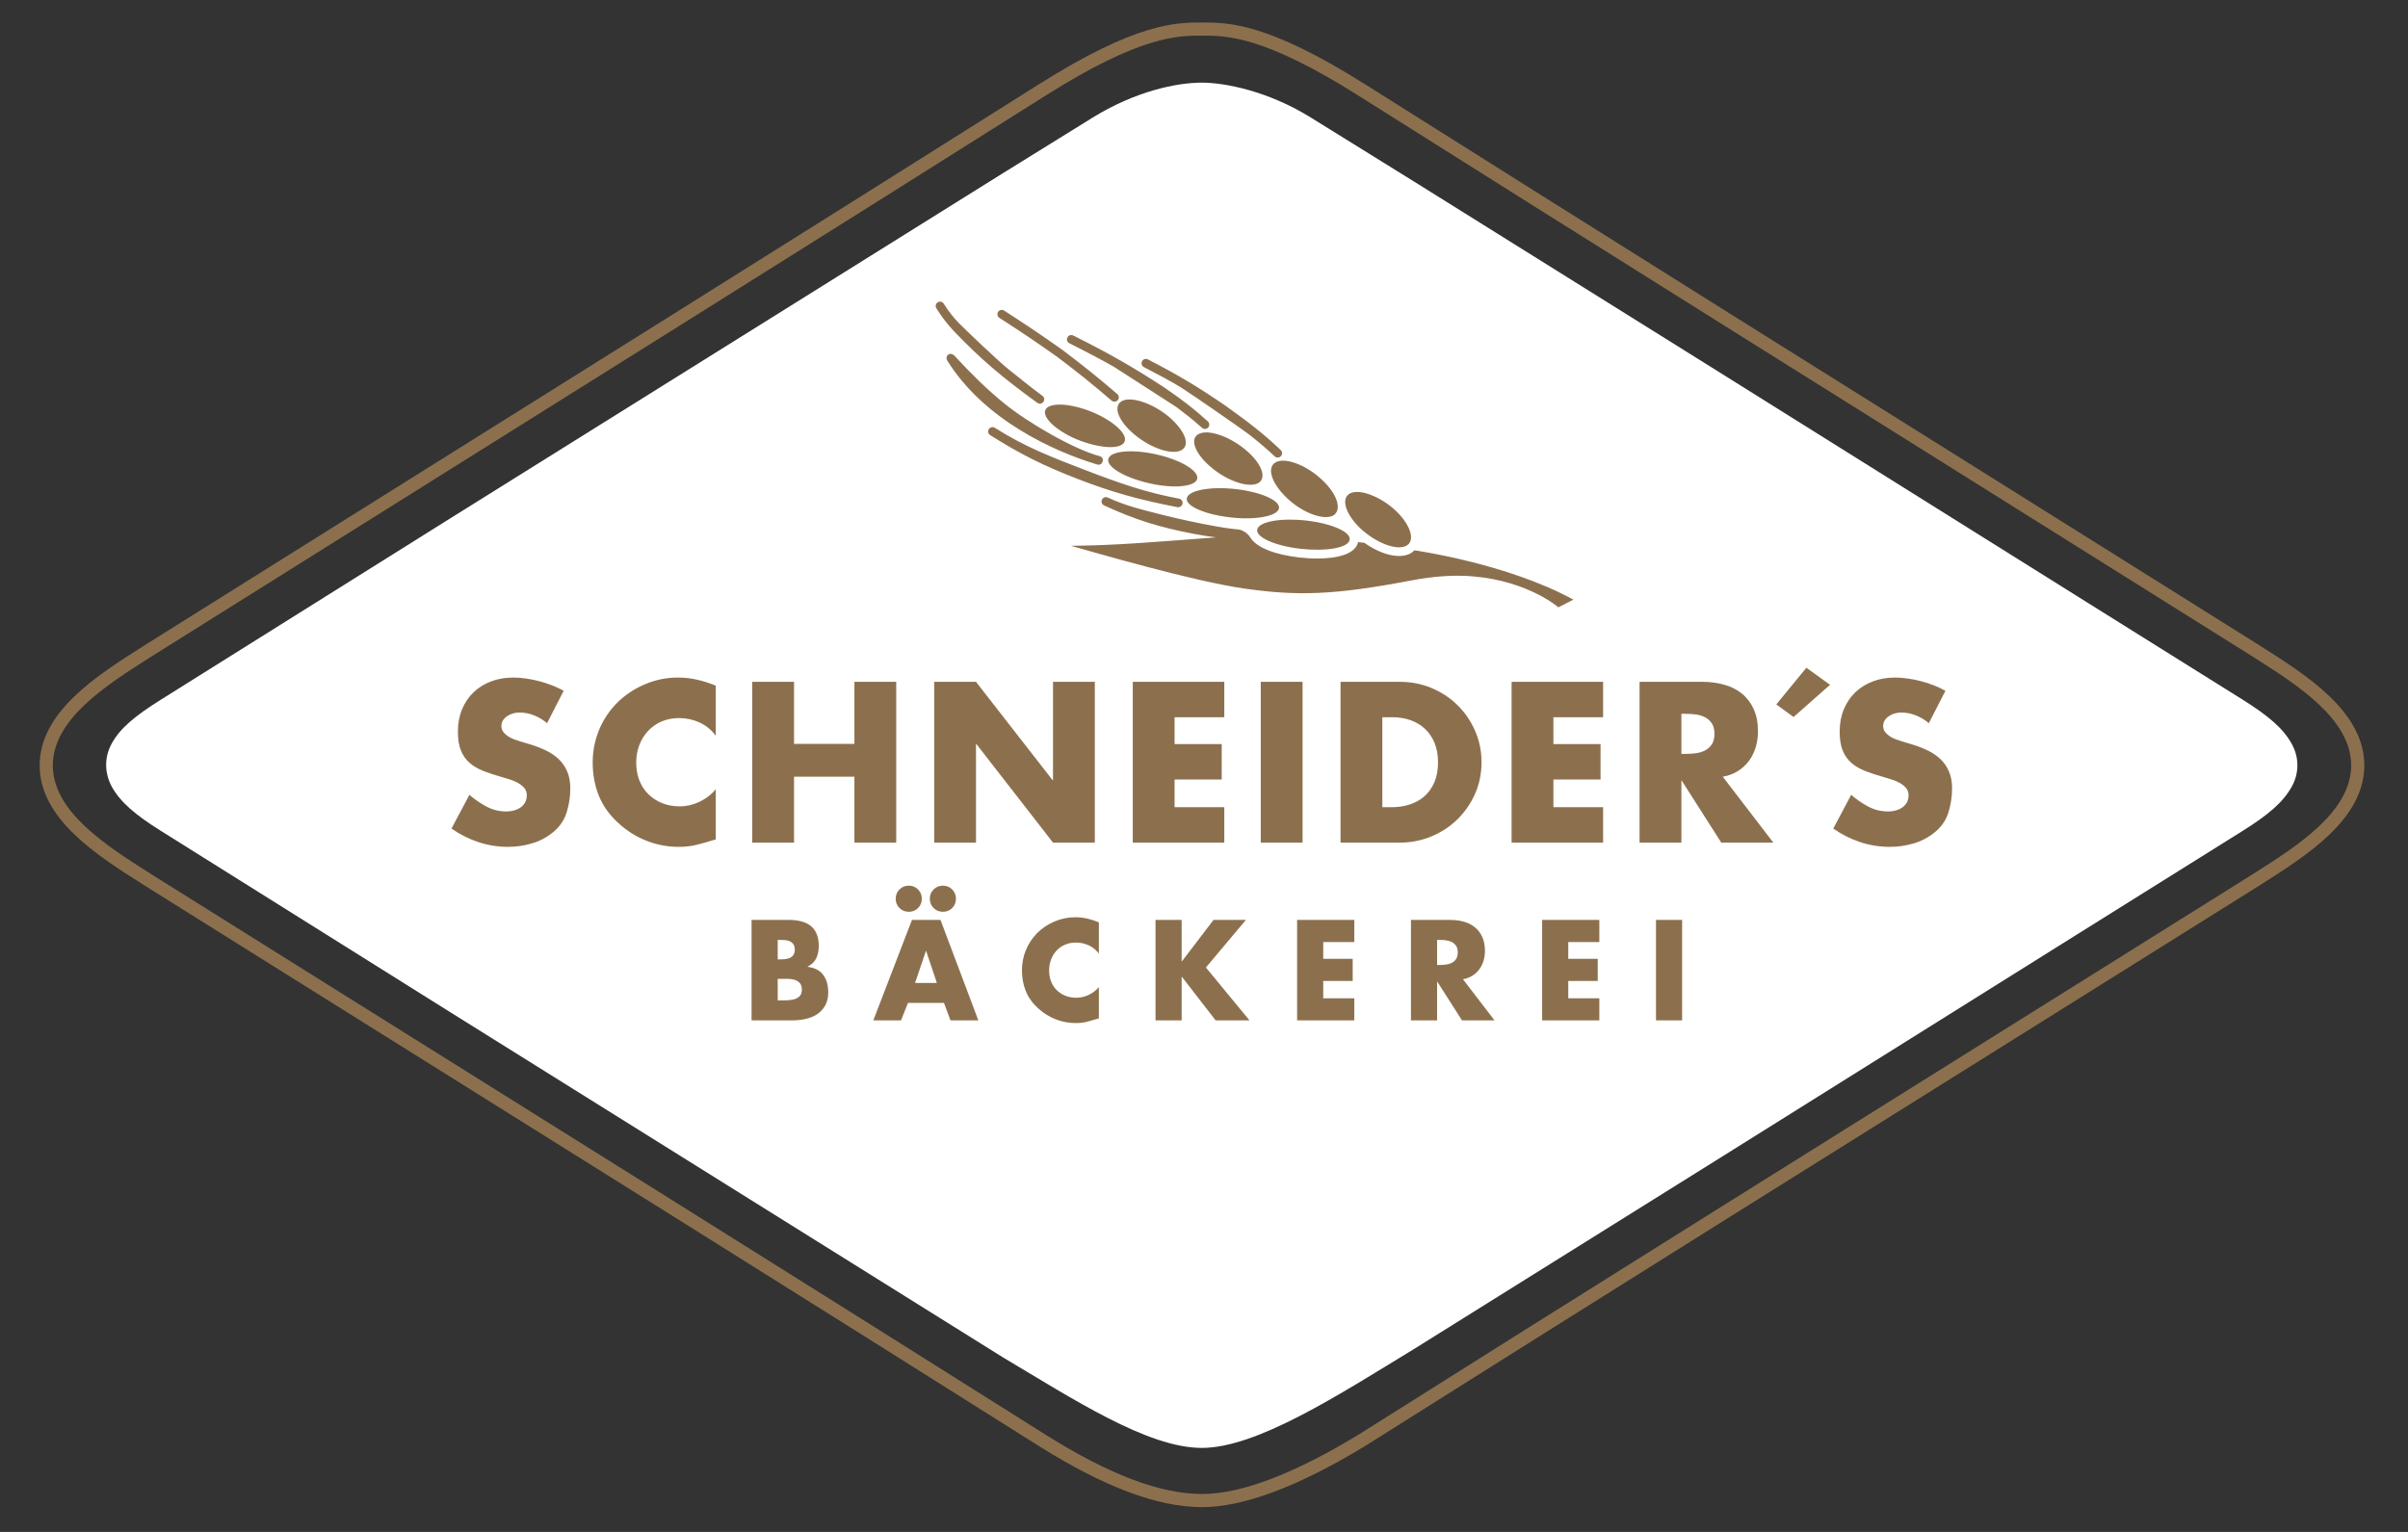 <?xml version="1.0" encoding="iso-8859-1"?>
<!-- Generator: Adobe Illustrator 25.4.1, SVG Export Plug-In . SVG Version: 6.00 Build 0)  -->
<svg version="1.1" baseProfile="basic" id="Ebene_1"
	 xmlns="http://www.w3.org/2000/svg" xmlns:xlink="http://www.w3.org/1999/xlink" x="0px" y="0px" width="550px" height="350px"
	 viewBox="0 0 550 350" xml:space="preserve">
<rect x="0" y="0" width="550" height="350" fill="#333333" stroke="none"/>
<g>
	<path fill="#FFFFFF" d="M524.738,174.846c-0.004-1.788-0.466-3.368-1.273-4.861c-1.933-3.524-5.323-6.428-11.186-10.101
		c-8.12-5.086-21.549-13.485-38.011-23.776l0,0l-0.643-0.403c-23.454-14.661-52.92-33.132-81.951-51.307l-68.57-42.837
		c-8.888-5.531-16.972-10.547-23.871-14.806c-9.603-5.928-19.389-7.873-24.741-7.873c-5.736,0-15.137,1.945-24.903,7.974
		c-6.047,3.734-13.022,8.057-20.62,12.778c-35.342,22.081-85.067,53.148-126.167,78.822c-28.987,18.161-53.712,33.671-66.096,41.428
		c-5.863,3.673-9.253,6.469-11.187,9.993c-0.807,1.493-1.269,3.073-1.273,4.861c0.004,1.788,0.467,3.475,1.273,4.968
		c1.934,3.524,5.324,6.428,11.187,10.101c12.392,7.763,37.145,23.289,66.159,41.467c41.07,25.656,90.739,56.687,126.06,78.755
		c16.176,9.622,33.192,20.78,45.567,20.78c12.595,0,31.16-12.042,48.612-22.679l68.52-42.805
		c29.047-18.185,58.533-36.67,82.001-51.34l0.643-0.402l0,0c16.462-10.291,29.891-18.69,38.011-23.776
		c5.863-3.673,9.253-6.577,11.186-10.101C524.272,178.213,524.734,176.633,524.738,174.846L524.738,174.846z"/>
	<path fill="#8C704E" d="M128.749,157.823c-0.812-0.454-1.698-0.868-2.655-1.242c-0.959-0.373-1.933-0.69-2.923-0.95
		c-0.992-0.26-1.998-0.463-3.021-0.609s-1.99-0.22-2.899-0.22c-1.851,0-3.549,0.293-5.091,0.877
		c-1.543,0.585-2.875,1.413-3.995,2.485c-1.121,1.072-1.998,2.371-2.631,3.898c-0.633,1.527-0.95,3.215-0.95,5.067
		c0,1.786,0.235,3.248,0.706,4.384c0.471,1.138,1.145,2.079,2.022,2.826c0.877,0.748,1.925,1.357,3.143,1.827
		c1.218,0.471,2.573,0.918,4.068,1.34c0.519,0.163,1.112,0.341,1.778,0.536c0.665,0.195,1.299,0.455,1.9,0.779
		c0.601,0.325,1.104,0.715,1.51,1.17c0.406,0.455,0.609,1.023,0.609,1.705c0,0.65-0.138,1.21-0.414,1.681s-0.633,0.852-1.071,1.145
		c-0.439,0.292-0.935,0.511-1.486,0.657c-0.553,0.146-1.105,0.22-1.657,0.22c-1.656,0-3.183-0.373-4.58-1.121
		c-1.396-0.747-2.696-1.64-3.897-2.68l-4.093,7.698c1.884,1.332,3.922,2.363,6.115,3.094c2.192,0.731,4.458,1.096,6.796,1.096
		c1.851,0,3.686-0.268,5.505-0.804c1.819-0.536,3.46-1.42,4.921-2.655c1.462-1.234,2.461-2.736,2.996-4.507
		c0.536-1.77,0.804-3.564,0.804-5.383c0-1.494-0.236-2.785-0.706-3.873c-0.471-1.088-1.113-2.022-1.925-2.802
		c-0.812-0.779-1.77-1.437-2.874-1.973c-1.105-0.536-2.29-0.999-3.557-1.388l-2.436-0.731c-0.422-0.13-0.877-0.284-1.364-0.463
		c-0.487-0.178-0.942-0.406-1.364-0.682c-0.422-0.276-0.779-0.601-1.072-0.975c-0.292-0.373-0.438-0.835-0.438-1.388
		c0-0.519,0.129-0.966,0.39-1.34c0.259-0.373,0.592-0.69,0.998-0.95c0.406-0.26,0.845-0.454,1.316-0.585
		c0.47-0.129,0.933-0.194,1.388-0.194c1.17,0,2.298,0.219,3.386,0.657c1.088,0.439,2.071,1.032,2.948,1.779L128.749,157.823
		L128.749,157.823z M163.486,156.654c-1.43-0.585-2.85-1.039-4.263-1.364c-1.413-0.325-2.899-0.488-4.458-0.488
		c-2.599,0-5.124,0.529-7.576,1.584c-2.452,1.056-4.588,2.509-6.406,4.36c-1.754,1.82-3.094,3.882-4.02,6.188
		c-0.925,2.306-1.388,4.726-1.388,7.259c0,2.761,0.47,5.303,1.413,7.625c0.941,2.322,2.436,4.409,4.482,6.26
		c1.916,1.754,4.051,3.094,6.407,4.02c2.354,0.925,4.814,1.388,7.381,1.388c1.493,0,2.874-0.163,4.141-0.487
		c1.266-0.325,2.695-0.731,4.287-1.218v-11.449c-1.007,1.202-2.241,2.152-3.703,2.85c-1.461,0.699-2.972,1.047-4.531,1.047
		c-1.494,0-2.85-0.251-4.068-0.755c-1.218-0.503-2.265-1.194-3.142-2.07c-0.877-0.877-1.552-1.925-2.022-3.143
		c-0.471-1.218-0.706-2.558-0.706-4.019c0-1.429,0.235-2.761,0.706-3.995c0.47-1.234,1.137-2.315,1.998-3.24
		c0.86-0.926,1.891-1.648,3.093-2.168c1.202-0.519,2.534-0.78,3.995-0.78c1.657,0,3.223,0.341,4.702,1.023
		c1.477,0.682,2.704,1.69,3.678,3.021V156.654L163.486,156.654z M181.366,169.954v-14.177h-9.549v36.735h9.549v-15.055h13.787
		v15.055h9.55v-36.735h-9.55v14.177H181.366L181.366,169.954z M213.374,192.512h9.549v-22.509h0.098l17.49,22.509h9.549v-36.735
		h-9.549v22.46h-0.097l-17.491-22.46h-9.549V192.512L213.374,192.512z M279.633,163.864v-8.087h-20.901v36.735h20.901v-8.088
		h-11.352v-6.333h10.767v-8.088h-10.767v-6.139H279.633L279.633,163.864z M297.513,155.777h-9.549v36.735h9.549V155.777
		L297.513,155.777z M315.733,163.864h2.242c1.526,0,2.93,0.228,4.214,0.682c1.282,0.456,2.387,1.121,3.313,1.998
		c0.925,0.877,1.648,1.949,2.168,3.215c0.519,1.267,0.779,2.729,0.779,4.385c0,1.787-0.284,3.33-0.852,4.629
		c-0.569,1.299-1.333,2.363-2.29,3.191c-0.959,0.828-2.079,1.445-3.362,1.851c-1.283,0.407-2.639,0.609-4.068,0.609h-2.144V163.864
		L315.733,163.864z M306.184,192.512h13.544c2.534,0,4.937-0.471,7.211-1.413c2.273-0.942,4.255-2.241,5.944-3.898
		c1.688-1.656,3.028-3.597,4.019-5.822c0.991-2.224,1.486-4.636,1.486-7.235c0-2.565-0.495-4.969-1.486-7.21
		c-0.991-2.241-2.331-4.19-4.019-5.847c-1.689-1.656-3.663-2.955-5.92-3.897c-2.258-0.942-4.669-1.413-7.235-1.413h-13.544V192.512
		L306.184,192.512z M366.158,163.864v-8.087h-20.9v36.735h20.9v-8.088h-11.351v-6.333h10.767v-8.088h-10.767v-6.139H366.158
		L366.158,163.864z M384.038,163.085h0.926c0.779,0,1.559,0.049,2.338,0.146c0.78,0.097,1.486,0.309,2.119,0.633
		c0.634,0.325,1.153,0.788,1.56,1.389c0.405,0.601,0.609,1.405,0.609,2.412c0,1.007-0.204,1.811-0.609,2.411
		c-0.407,0.602-0.926,1.064-1.56,1.389c-0.633,0.325-1.339,0.536-2.119,0.633c-0.779,0.097-1.559,0.146-2.338,0.146h-0.926V163.085
		L384.038,163.085z M393.49,177.457c1.298-0.227,2.452-0.657,3.459-1.291c1.006-0.633,1.851-1.413,2.533-2.338
		c0.682-0.926,1.194-1.965,1.535-3.118c0.341-1.153,0.511-2.363,0.511-3.63c0-1.949-0.325-3.637-0.974-5.067
		c-0.65-1.429-1.543-2.606-2.68-3.532c-1.137-0.926-2.484-1.608-4.043-2.046c-1.559-0.439-3.249-0.658-5.067-0.658h-14.275v36.735
		h9.549v-14.129h0.097l9.014,14.129h11.887L393.49,177.457L393.49,177.457z M417.995,156.459l-5.408-3.898l-6.869,8.38l3.946,2.875
		L417.995,156.459L417.995,156.459z M444.352,157.823c-0.812-0.454-1.697-0.868-2.655-1.242c-0.958-0.373-1.933-0.69-2.923-0.95
		c-0.991-0.26-1.998-0.463-3.021-0.609c-1.023-0.146-1.99-0.22-2.899-0.22c-1.851,0-3.548,0.293-5.091,0.877
		c-1.543,0.585-2.874,1.413-3.995,2.485c-1.12,1.072-1.997,2.371-2.631,3.898c-0.633,1.527-0.95,3.215-0.95,5.067
		c0,1.786,0.236,3.248,0.707,4.384c0.47,1.138,1.145,2.079,2.022,2.826c0.877,0.748,1.924,1.357,3.142,1.827
		c1.218,0.471,2.574,0.918,4.068,1.34c0.519,0.163,1.112,0.341,1.778,0.536c0.666,0.195,1.299,0.455,1.901,0.779
		c0.6,0.325,1.103,0.715,1.51,1.17c0.406,0.455,0.609,1.023,0.609,1.705c0,0.65-0.139,1.21-0.414,1.681
		c-0.277,0.471-0.634,0.852-1.072,1.145c-0.439,0.292-0.934,0.511-1.486,0.657c-0.553,0.146-1.105,0.22-1.657,0.22
		c-1.656,0-3.183-0.373-4.579-1.121c-1.397-0.747-2.697-1.64-3.898-2.68l-4.092,7.698c1.883,1.332,3.922,2.363,6.114,3.094
		c2.192,0.731,4.458,1.096,6.797,1.096c1.851,0,3.685-0.268,5.505-0.804c1.818-0.536,3.459-1.42,4.921-2.655
		c1.461-1.234,2.46-2.736,2.996-4.507c0.536-1.77,0.804-3.564,0.804-5.383c0-1.494-0.236-2.785-0.707-3.873
		c-0.471-1.088-1.113-2.022-1.924-2.802c-0.812-0.779-1.771-1.437-2.875-1.973c-1.104-0.536-2.289-0.999-3.556-1.388l-2.436-0.731
		c-0.423-0.13-0.877-0.284-1.364-0.463c-0.488-0.178-0.943-0.406-1.364-0.682c-0.423-0.276-0.78-0.601-1.072-0.975
		c-0.293-0.373-0.439-0.835-0.439-1.388c0-0.519,0.13-0.966,0.39-1.34c0.26-0.373,0.592-0.69,0.999-0.95
		c0.405-0.26,0.844-0.454,1.315-0.585c0.471-0.129,0.933-0.194,1.389-0.194c1.169,0,2.297,0.219,3.386,0.657
		c1.088,0.439,2.07,1.032,2.947,1.779L444.352,157.823L444.352,157.823z"/>
	<path fill="#8C704E" d="M177.634,214.742h0.426c0.406,0,0.812,0.015,1.218,0.045c0.406,0.031,0.777,0.122,1.112,0.274
		c0.335,0.153,0.609,0.376,0.822,0.67c0.213,0.295,0.32,0.706,0.32,1.233c0,0.488-0.097,0.879-0.29,1.173
		c-0.193,0.294-0.441,0.517-0.746,0.67c-0.304,0.152-0.65,0.254-1.035,0.304c-0.386,0.051-0.772,0.076-1.157,0.076h-0.67V214.742
		L177.634,214.742z M180.862,233.133c1.055,0,2.08-0.106,3.075-0.319c0.995-0.214,1.878-0.569,2.649-1.066
		c0.772-0.497,1.396-1.157,1.873-1.979c0.477-0.823,0.716-1.832,0.716-3.03c0-1.604-0.371-2.923-1.112-3.959
		c-0.741-1.035-1.933-1.664-3.578-1.888v-0.06c0.934-0.467,1.588-1.107,1.964-1.919c0.376-0.811,0.564-1.735,0.564-2.771
		c0-1.096-0.163-2.025-0.488-2.786c-0.324-0.761-0.786-1.375-1.385-1.842c-0.599-0.467-1.32-0.807-2.162-1.02
		c-0.843-0.213-1.771-0.32-2.786-0.32h-8.526v22.959H180.862L180.862,233.133z M177.634,223.633h0.609c0.487,0,1.015,0,1.583,0
		c0.569,0,1.101,0.071,1.599,0.213c0.497,0.142,0.908,0.386,1.233,0.731c0.325,0.345,0.488,0.863,0.488,1.553
		c0,0.629-0.163,1.111-0.488,1.446c-0.325,0.335-0.73,0.574-1.218,0.716c-0.487,0.142-1.005,0.223-1.553,0.243
		c-0.548,0.021-1.045,0.031-1.492,0.031h-0.761V223.633L177.634,223.633z M213.24,203.216c-0.576,0.579-0.863,1.284-0.863,2.117
		c0,0.852,0.287,1.563,0.863,2.131c0.576,0.569,1.288,0.853,2.136,0.853c0.828,0,1.53-0.284,2.106-0.853
		c0.575-0.568,0.863-1.279,0.863-2.131c0-0.833-0.288-1.538-0.863-2.117c-0.576-0.578-1.278-0.868-2.106-0.868
		C214.528,202.348,213.816,202.638,213.24,203.216L213.24,203.216z M205.445,203.216c-0.576,0.579-0.863,1.284-0.863,2.117
		c0,0.852,0.287,1.563,0.863,2.131c0.576,0.569,1.287,0.853,2.136,0.853c0.828,0,1.53-0.284,2.105-0.853
		c0.576-0.568,0.864-1.279,0.864-2.131c0-0.833-0.288-1.538-0.864-2.117c-0.575-0.578-1.277-0.868-2.105-0.868
		C206.732,202.348,206.021,202.638,205.445,203.216L205.445,203.216z M213.983,224.577h-4.978l2.474-7.308h0.061L213.983,224.577
		L213.983,224.577z M215.605,229.144l1.492,3.989h6.364l-8.648-22.959h-6.516l-8.831,22.959h6.334l1.583-3.989H215.605
		L215.605,229.144z M250.987,210.722c-0.893-0.365-1.781-0.649-2.664-0.852c-0.883-0.203-1.812-0.305-2.786-0.305
		c-1.625,0-3.203,0.33-4.735,0.99c-1.533,0.66-2.868,1.568-4.004,2.725c-1.097,1.137-1.934,2.426-2.513,3.867
		c-0.578,1.442-0.867,2.954-0.867,4.537c0,1.726,0.294,3.314,0.883,4.766c0.588,1.451,1.522,2.755,2.801,3.912
		c1.198,1.097,2.532,1.934,4.004,2.512c1.472,0.579,3.009,0.868,4.613,0.868c0.934,0,1.797-0.102,2.589-0.304
		c0.791-0.203,1.684-0.457,2.679-0.761v-7.156c-0.629,0.751-1.401,1.345-2.314,1.781c-0.914,0.437-1.857,0.655-2.832,0.655
		c-0.934,0-1.781-0.157-2.542-0.472c-0.762-0.315-1.416-0.746-1.964-1.294c-0.549-0.548-0.97-1.203-1.264-1.964
		c-0.295-0.762-0.442-1.599-0.442-2.512c0-0.893,0.147-1.726,0.442-2.497c0.294-0.772,0.71-1.447,1.248-2.025
		c0.538-0.579,1.183-1.03,1.934-1.355c0.751-0.325,1.583-0.487,2.497-0.487c1.035,0,2.014,0.213,2.938,0.639
		c0.924,0.426,1.69,1.056,2.299,1.888V210.722L250.987,210.722z M269.957,219.644h-0.061v-9.47h-5.968v22.959h5.968v-9.957h0.061
		l7.704,9.957h7.734l-9.957-12.088l9.135-10.871h-7.399L269.957,219.644L269.957,219.644z M309.329,215.229v-5.055h-13.063v22.959
		h13.063v-5.054h-7.095v-3.959h6.729v-5.055h-6.729v-3.836H309.329L309.329,215.229z M328.238,214.742h0.578
		c0.487,0,0.975,0.03,1.462,0.091c0.487,0.061,0.929,0.193,1.324,0.396c0.396,0.203,0.721,0.492,0.975,0.868
		c0.253,0.375,0.38,0.878,0.38,1.507c0,0.629-0.127,1.132-0.38,1.507c-0.254,0.376-0.579,0.665-0.975,0.868
		c-0.395,0.203-0.837,0.335-1.324,0.396c-0.487,0.061-0.975,0.091-1.462,0.091h-0.578V214.742L328.238,214.742z M334.145,223.724
		c0.812-0.142,1.532-0.411,2.162-0.807c0.629-0.396,1.157-0.883,1.583-1.461c0.427-0.579,0.746-1.228,0.959-1.949
		c0.214-0.72,0.32-1.477,0.32-2.269c0-1.218-0.203-2.273-0.609-3.166c-0.406-0.893-0.964-1.629-1.675-2.208
		c-0.71-0.579-1.552-1.005-2.527-1.279c-0.974-0.274-2.03-0.411-3.167-0.411h-8.921v22.959h5.968v-8.83h0.061l5.633,8.83h7.43
		L334.145,223.724L334.145,223.724z M365.295,215.229v-5.055h-13.063v22.959h13.063v-5.054H358.2v-3.959h6.73v-5.055h-6.73v-3.836
		H365.295L365.295,215.229z M384.204,210.174h-5.968v22.959h5.968V210.174L384.204,210.174z"/>
	<path fill="#8C704E" d="M359.371,136.999c-15.323-8.356-36.304-11.264-36.304-11.264c-0.33,0.325-0.699,0.615-1.139,0.817
		c-0.693,0.322-1.499,0.477-2.383,0.477c-2.34,0-5.214-1.094-7.923-3.015l-1.427-0.157c-0.007,0.027-0.006,0.055-0.013,0.083
		c-0.699,2.724-4.863,3.664-9.318,3.664c-1.412,0-2.853-0.095-4.222-0.257c-5.362-0.633-9.643-2.18-11.101-4.6
		c-0.57-0.945-1.809-1.67-2.551-1.757c-0.742-0.087-2.107-0.177-5.273-0.737c-8.334-1.474-16.441-3.685-18.595-4.309
		c-2.154-0.623-4.262-1.422-6.114-2.273c-0.5-0.227-1.089-0.01-1.318,0.487c-0.229,0.498-0.009,1.088,0.488,1.318
		c7.095,3.258,12.471,4.96,20.534,6.5c1.845,0.368,3.644,0.63,5.039,0.792c-14.094,1.057-22.484,1.822-33.147,1.935
		c5.126,1.41,27.685,8.073,39.718,9.78c11.99,1.701,20.331,1.514,38.024-1.87c5.386-1.03,10.181-1.284,14.332-0.908
		c12.53,1.133,19.264,7.053,19.264,7.053S357.739,137.828,359.371,136.999L359.371,136.999z M318.924,116.79
		c-3.52-3.317-8.218-5.126-10.463-4.111c-2.273,1.064-1.254,4.619,2.166,7.962c3.519,3.315,8.186,5.172,10.459,4.11
		C323.327,123.736,322.34,120.132,318.924,116.79L318.924,116.79z M302.094,109.758c-3.534-3.415-8.289-5.25-10.558-4.219
		c-2.303,1.078-1.274,4.686,2.26,8.102c3.458,3.393,8.218,5.232,10.558,4.223C306.582,116.76,305.661,113.126,302.094,109.758
		L302.094,109.758z M292.557,104.228c0.378-0.399,0.361-1.027-0.037-1.404c-4.168-3.947-7.143-6.192-12.566-10.104
		c-6.418-4.39-10.902-7.065-17.768-10.609c-0.488-0.253-1.087-0.062-1.338,0.426c-0.251,0.488-0.06,1.086,0.427,1.339
		c3.206,1.654,6.423,3.385,8.485,4.659c2.061,1.274,13.944,9.504,15.365,10.605c1.42,1.1,3.835,3.047,6.028,5.126
		c0.193,0.181,0.439,0.272,0.684,0.272C292.099,104.538,292.362,104.433,292.557,104.228L292.557,104.228z M265.9,88.508
		c-7.286-4.747-12.525-7.738-20.766-11.855c-0.488-0.243-1.084-0.044-1.331,0.444c-0.245,0.491-0.046,1.088,0.445,1.333
		c3.888,1.942,7.096,3.633,10.172,5.375l14.358,9.245c2.088,1.599,3.679,2.812,5.764,4.696c0.19,0.171,0.428,0.256,0.666,0.256
		c0.271,0,0.541-0.11,0.736-0.327c0.369-0.407,0.336-1.035-0.071-1.402C272.61,93.324,270.218,91.474,265.9,88.508L265.9,88.508z
		 M255.194,90.025c-4.53-3.885-7.697-6.43-12.572-10.108c-5.146-3.647-8.508-5.879-13.275-8.957
		c-0.46-0.298-1.075-0.166-1.373,0.294c-0.297,0.46-0.165,1.076,0.295,1.372c5.414,3.497,8.624,5.661,13.181,8.892
		c4.814,3.633,7.957,6.161,12.453,10.015c0.186,0.16,0.417,0.239,0.646,0.239c0.279,0,0.557-0.118,0.753-0.347
		C255.659,91.008,255.611,90.382,255.194,90.025L255.194,90.025z M230.492,84.48c-2.259-1.752-10.263-9.408-11.452-10.63
		c-1.189-1.222-2.355-2.672-3.488-4.466c-0.293-0.466-0.907-0.606-1.37-0.31c-0.463,0.292-0.602,0.906-0.309,1.369
		c1.332,2.108,2.363,3.449,4.102,5.325c6.012,6.25,10.794,10.355,18.949,16.269c0.176,0.128,0.38,0.189,0.582,0.189
		c0.307,0,0.61-0.142,0.804-0.41c0.322-0.445,0.224-1.065-0.221-1.387C235.103,88.263,232.751,86.232,230.492,84.48L230.492,84.48z
		 M216.347,82.363c8.362,13.455,24.123,20.712,34.271,23.769c0.64,0.192,1.107-0.237,1.235-0.668
		c0.158-0.525-0.069-1.075-0.666-1.236c-5.87-1.578-16.16-7.474-21.857-12.095c-3.889-3.153-7.489-6.71-11.325-10.864
		c-0.321-0.348-0.918-0.584-1.375-0.282C216.172,81.289,216.06,81.902,216.347,82.363L216.347,82.363z M250.613,94.637
		c-4.825-2.251-9.965-2.859-11.533-1.415c-1.498,1.467,1.18,4.464,5.901,6.743c4.858,2.201,10.039,2.879,11.534,1.416
		C258.084,99.937,255.408,96.936,250.613,94.637L250.613,94.637z M259.178,99.337c3.747,3.086,8.493,4.676,10.648,3.525
		c2.156-1.153,0.795-4.572-2.919-7.707c-3.747-3.089-8.598-4.651-10.648-3.527C254.103,92.783,255.431,96.249,259.178,99.337
		L259.178,99.337z M273.326,109.7c0.951-1.687-2.726-4.232-8.274-5.656c-5.55-1.423-10.811-1.198-11.796,0.534
		c-0.95,1.686,2.758,4.184,8.306,5.607C267.007,111.637,272.375,111.386,273.326,109.7L273.326,109.7z M287.328,110.405
		c2.155-1.154,0.825-4.621-2.918-7.709c-3.749-3.089-8.495-4.676-10.649-3.525c-2.123,1.104-0.795,4.569,2.951,7.658
		C280.427,109.964,285.203,111.508,287.328,110.405L287.328,110.405z M287.171,120.9c-0.487,1.772,3.907,3.778,9.706,4.464
		c5.796,0.685,10.962-0.155,11.375-1.947c0.486-1.772-3.836-3.758-9.704-4.465C292.749,118.267,287.657,119.129,287.171,120.9
		L287.171,120.9z M292.104,116.226c0.487-1.771-3.901-3.78-9.691-4.465c-5.788-0.685-10.906,0.225-11.32,2.019
		c-0.452,1.722,3.863,3.709,9.654,4.393C286.503,118.906,291.622,117.996,292.104,116.226L292.104,116.226z M225.856,98.049
		c-0.293,0.465-0.154,1.077,0.309,1.369c6.847,4.32,12.024,6.919,19.783,9.932c7.901,3.059,13.914,4.767,22.98,6.526
		c0.064,0.012,0.128,0.018,0.19,0.018c0.466,0,0.882-0.33,0.974-0.804c0.104-0.539-0.237-1.063-0.785-1.165
		c-7.45-1.382-13.422-3.444-21.694-6.626c-7.295-2.807-13.567-5.216-20.387-9.559C226.782,97.457,226.148,97.583,225.856,98.049
		L225.856,98.049z"/>
	<path fill="#8C704E" d="M274.541,344.336c-10.105,0-22.3-4.572-37.283-13.976c-45.833-28.953-125.67-78.884-168.561-105.709
		l-1.79-1.119c-19.091-11.942-31.704-19.83-33.891-21.221l-0.527-0.334c-10.429-6.628-23.407-14.876-23.43-27.1
		c0.023-12.228,13.001-20.475,23.429-27.101l0.528-0.335c2.249-1.431,15.489-9.722,35.532-22.273l1.16-0.726
		C115.441,95.806,191.982,47.878,237.254,19.28c22.382-14.139,31.381-14.139,37.337-14.139c5.916,0,14.857,0,37.324,14.194
		c44.881,28.352,121.424,76.281,167.156,104.917l3.267,2.046c18.997,11.896,31.548,19.756,33.728,21.143l0.526,0.334
		c10.429,6.627,23.408,14.875,23.43,27.101c-0.022,12.224-13,20.472-23.426,27.099l-0.53,0.336
		c-2.286,1.453-16.293,10.214-35.679,22.338l-0.322,0.202c-45.981,28.759-122.941,76.892-168.172,105.466
		C296.597,339.624,284.037,344.336,274.541,344.336L274.541,344.336z M274.591,8.141c-5.61,0-14.087,0-35.735,13.675
		C193.579,50.418,117.034,98.348,71.301,126.985l-1.16,0.726c-19.317,12.096-33.274,20.836-35.515,22.261l-0.528,0.336
		c-9.81,6.233-22.019,13.99-22.038,24.569c0.02,10.575,12.228,18.333,22.038,24.567l0.528,0.335
		c2.178,1.385,14.787,9.271,33.873,21.209l1.789,1.12c42.894,26.825,122.735,76.759,168.569,105.713
		c14.487,9.094,26.161,13.515,35.685,13.515c8.938,0,20.973-4.566,35.772-13.569c45.214-28.564,122.178-76.7,168.161-105.46
		l0.323-0.201c19.381-12.121,33.382-20.879,35.66-22.326l0.525-0.334c9.814-6.236,22.021-13.995,22.04-24.57
		c-0.019-10.577-12.228-18.335-22.039-24.569l-0.526-0.335c-2.172-1.381-14.719-9.239-33.712-21.132l-3.266-2.045
		C431.744,98.157,355.198,50.226,310.313,21.871C288.579,8.141,280.161,8.141,274.591,8.141L274.591,8.141z"/>
</g>
</svg>
